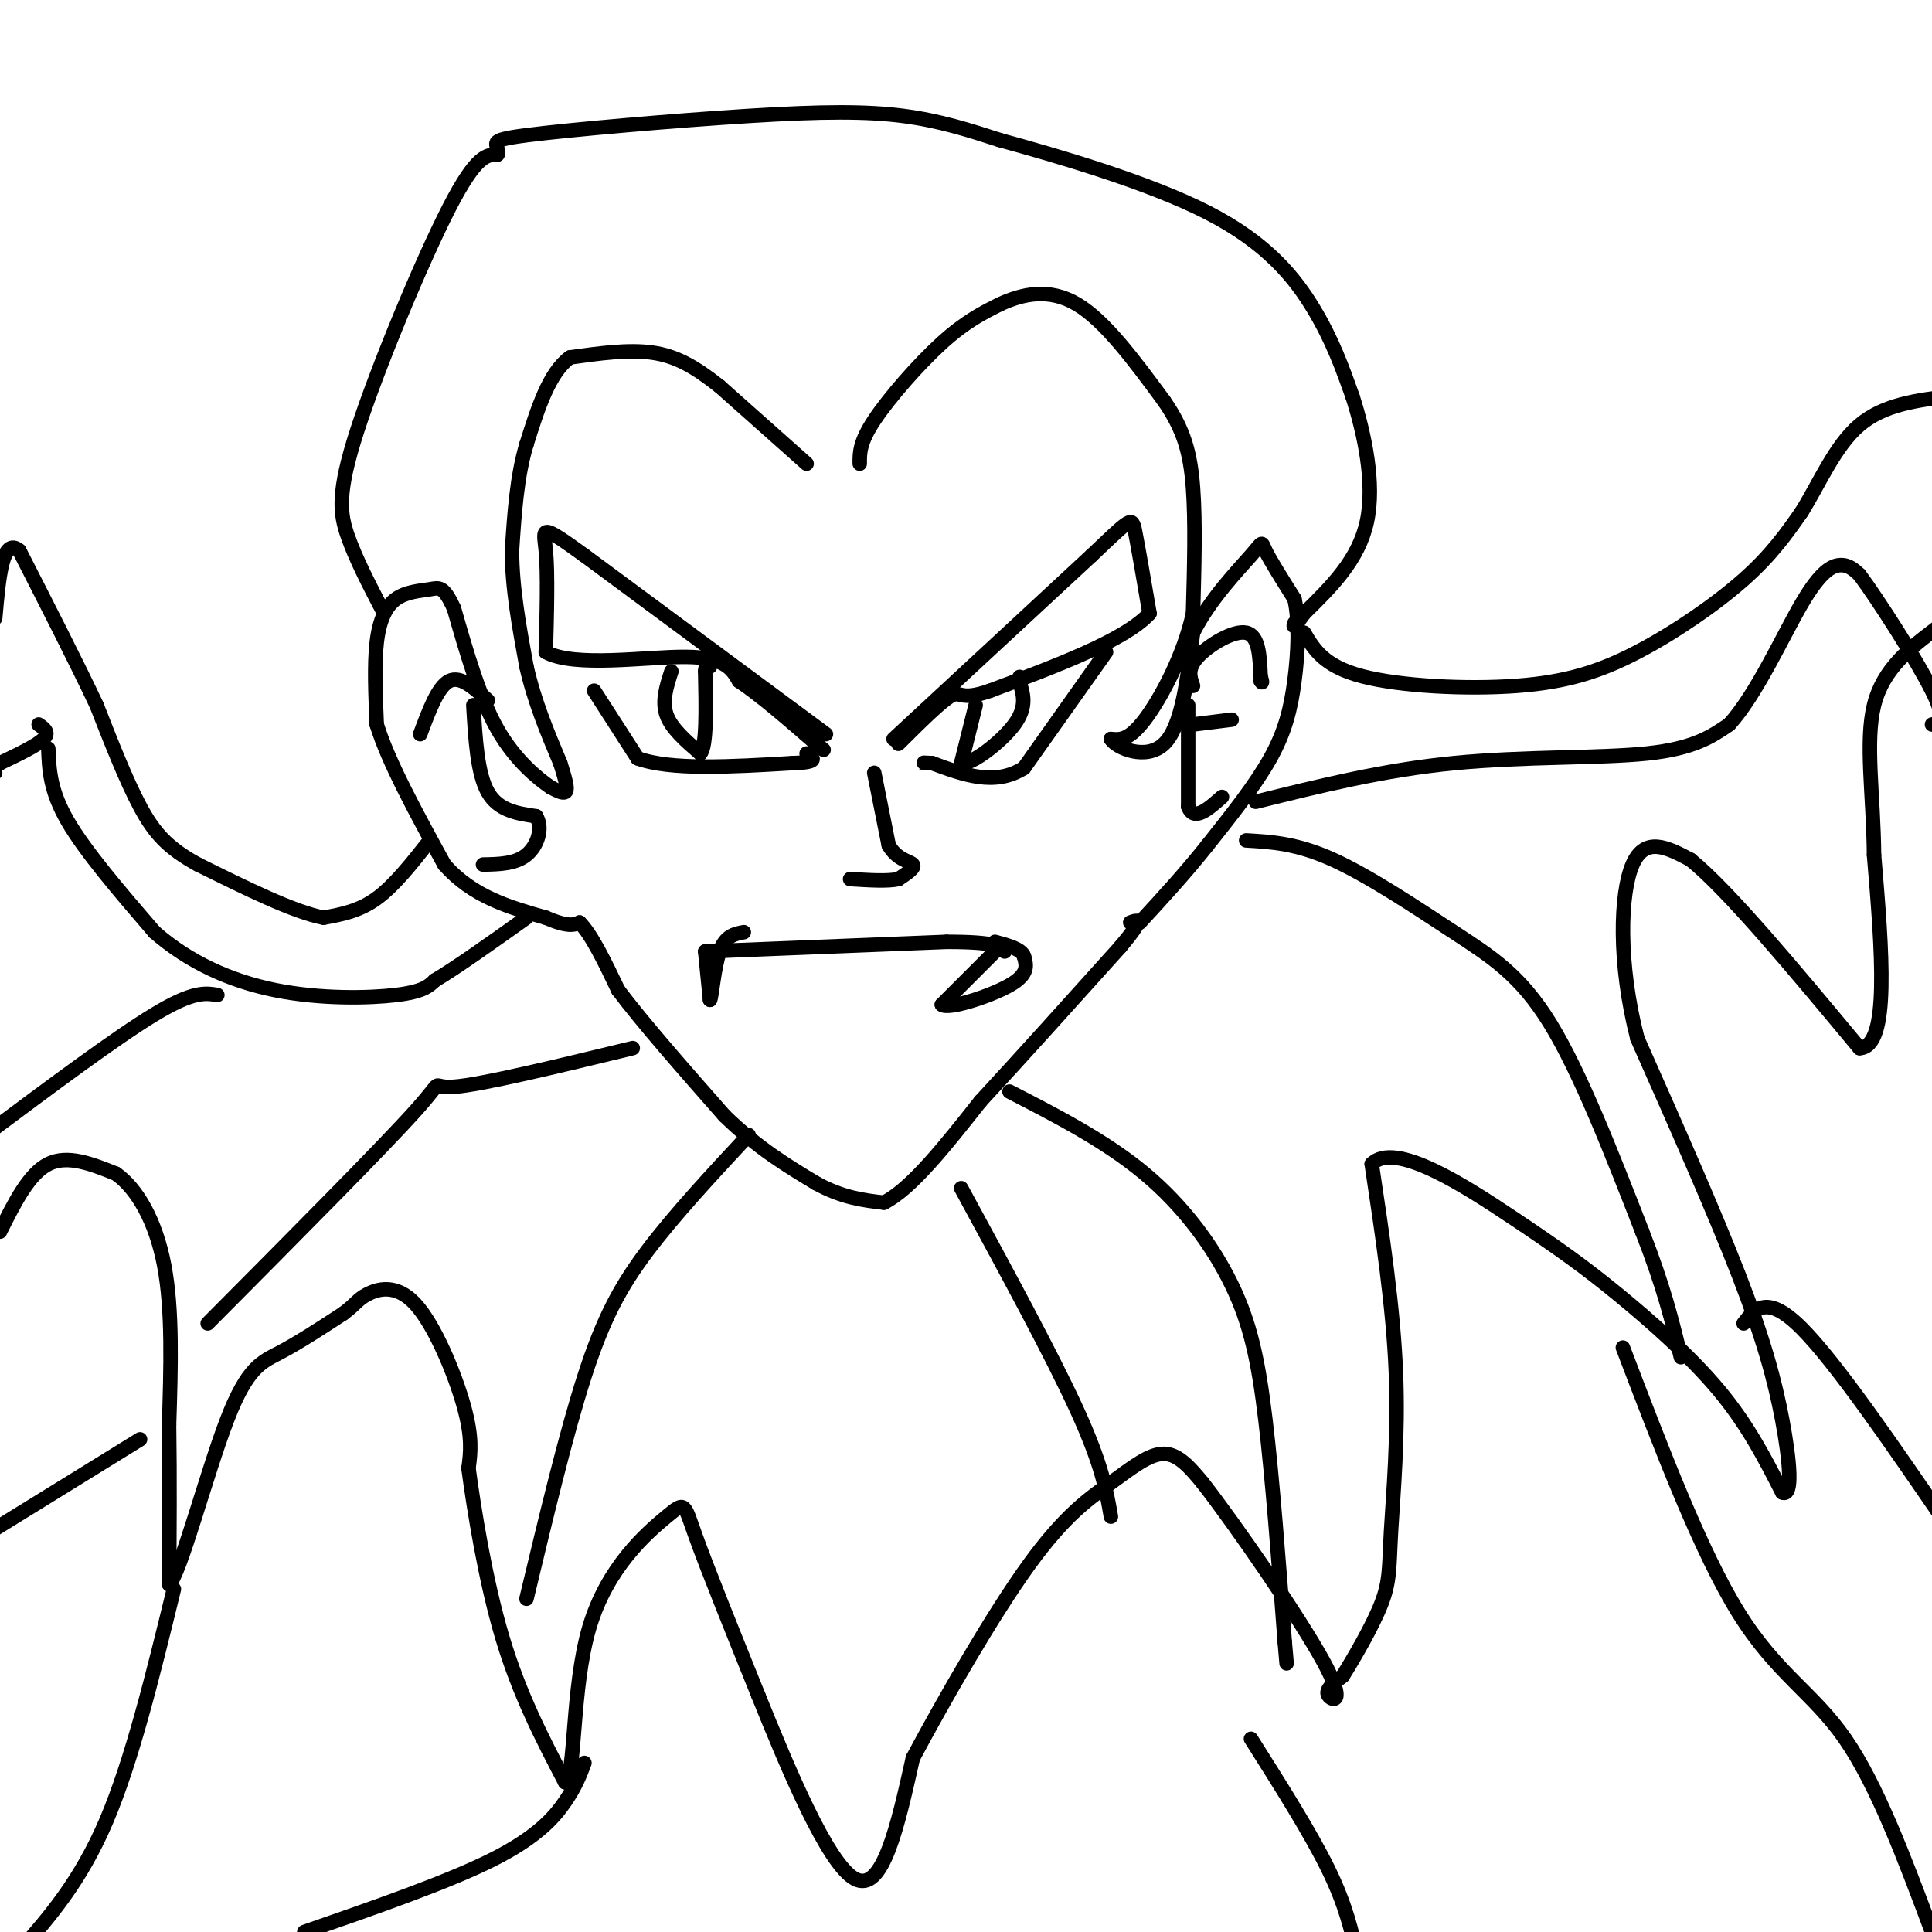 <svg viewBox='0 0 400 400' version='1.1' xmlns='http://www.w3.org/2000/svg' xmlns:xlink='http://www.w3.org/1999/xlink'><g fill='none' stroke='#000000' stroke-width='3' stroke-linecap='round' stroke-linejoin='round'><path d='M167,96c0.000,0.000 -18.000,-16.000 -18,-16'/><path d='M149,80c-5.156,-4.089 -9.044,-6.311 -14,-7c-4.956,-0.689 -10.978,0.156 -17,1'/><path d='M118,74c-4.333,3.167 -6.667,10.583 -9,18'/><path d='M109,92c-2.000,6.667 -2.500,14.333 -3,22'/><path d='M106,114c0.000,7.667 1.500,15.833 3,24'/><path d='M109,138c1.667,7.333 4.333,13.667 7,20'/><path d='M116,158c1.444,4.489 1.556,5.711 1,6c-0.556,0.289 -1.778,-0.356 -3,-1'/><path d='M114,163c-2.511,-1.711 -7.289,-5.489 -11,-12c-3.711,-6.511 -6.356,-15.756 -9,-25'/><path d='M94,126c-2.164,-4.805 -3.075,-4.319 -5,-4c-1.925,0.319 -4.864,0.470 -7,2c-2.136,1.530 -3.467,4.437 -4,9c-0.533,4.563 -0.266,10.781 0,17'/><path d='M78,150c2.333,7.667 8.167,18.333 14,29'/><path d='M92,179c5.833,6.667 13.417,8.833 21,11'/><path d='M113,190c4.667,2.000 5.833,1.500 7,1'/><path d='M120,191c2.500,2.500 5.250,8.250 8,14'/><path d='M128,205c5.000,6.667 13.500,16.333 22,26'/><path d='M150,231c6.833,6.667 12.917,10.333 19,14'/><path d='M169,245c5.500,3.000 9.750,3.500 14,4'/><path d='M183,249c5.667,-2.833 12.833,-11.917 20,-21'/><path d='M203,228c8.167,-8.833 18.583,-20.417 29,-32'/><path d='M232,196c5.167,-6.167 3.583,-5.583 2,-5'/><path d='M178,96c-0.022,-2.200 -0.044,-4.400 3,-9c3.044,-4.600 9.156,-11.600 14,-16c4.844,-4.400 8.422,-6.200 12,-8'/><path d='M207,63c4.622,-2.133 10.178,-3.467 16,0c5.822,3.467 11.911,11.733 18,20'/><path d='M241,83c4.133,5.956 5.467,10.844 6,18c0.533,7.156 0.267,16.578 0,26'/><path d='M247,127c-1.911,8.756 -6.689,17.644 -10,22c-3.311,4.356 -5.156,4.178 -7,4'/><path d='M230,153c1.089,1.867 7.311,4.533 11,1c3.689,-3.533 4.844,-13.267 6,-23'/><path d='M247,131c3.536,-7.000 9.375,-13.000 12,-16c2.625,-3.000 2.036,-3.000 3,-1c0.964,2.000 3.482,6.000 6,10'/><path d='M268,124c1.071,4.655 0.750,11.292 0,17c-0.750,5.708 -1.929,10.488 -5,16c-3.071,5.512 -8.036,11.756 -13,18'/><path d='M250,175c-4.500,5.667 -9.250,10.833 -14,16'/><path d='M247,142c-0.622,-1.778 -1.244,-3.556 1,-6c2.244,-2.444 7.356,-5.556 10,-5c2.644,0.556 2.822,4.778 3,9'/><path d='M261,140c0.500,1.667 0.250,1.333 0,1'/><path d='M246,146c0.000,0.000 0.000,21.000 0,21'/><path d='M246,167c1.167,3.167 4.083,0.583 7,-2'/><path d='M247,150c0.000,0.000 8.000,-1.000 8,-1'/><path d='M101,145c-2.833,-2.583 -5.667,-5.167 -8,-4c-2.333,1.167 -4.167,6.083 -6,11'/><path d='M98,146c0.417,7.083 0.833,14.167 3,18c2.167,3.833 6.083,4.417 10,5'/><path d='M111,169c1.511,2.467 0.289,6.133 -2,8c-2.289,1.867 -5.644,1.933 -9,2'/><path d='M185,153c0.000,0.000 41.000,-38.000 41,-38'/><path d='M226,115c8.244,-7.778 8.356,-8.222 9,-5c0.644,3.222 1.822,10.111 3,17'/><path d='M238,127c-5.000,5.500 -19.000,10.750 -33,16'/><path d='M205,143c-6.422,2.267 -5.978,-0.067 -8,1c-2.022,1.067 -6.511,5.533 -11,10'/><path d='M171,152c0.000,0.000 -50.000,-37.000 -50,-37'/><path d='M121,115c-9.556,-6.911 -8.444,-5.689 -8,-1c0.444,4.689 0.222,12.844 0,21'/><path d='M113,135c5.956,3.267 20.844,0.933 29,1c8.156,0.067 9.578,2.533 11,5'/><path d='M153,141c4.500,3.000 10.250,8.000 16,13'/><path d='M169,154c2.667,2.167 1.333,1.083 0,0'/><path d='M123,143c0.000,0.000 9.000,14.000 9,14'/><path d='M132,157c6.833,2.500 19.417,1.750 32,1'/><path d='M164,158c5.833,-0.167 4.417,-1.083 3,-2'/><path d='M229,135c0.000,0.000 -17.000,24.000 -17,24'/><path d='M212,159c-6.000,3.833 -12.500,1.417 -19,-1'/><path d='M193,158c-3.333,-0.167 -2.167,-0.083 -1,0'/><path d='M202,146c0.000,0.000 -3.000,12.000 -3,12'/><path d='M199,158c1.933,0.489 8.267,-4.289 11,-8c2.733,-3.711 1.867,-6.356 1,-9'/><path d='M211,141c0.167,-1.500 0.083,-0.750 0,0'/><path d='M139,139c-1.000,3.083 -2.000,6.167 -1,9c1.000,2.833 4.000,5.417 7,8'/><path d='M145,156c1.333,-1.500 1.167,-9.250 1,-17'/><path d='M146,139c0.333,-3.000 0.667,-2.000 1,-1'/><path d='M79,126c-2.679,-5.155 -5.357,-10.310 -7,-15c-1.643,-4.690 -2.250,-8.917 2,-22c4.250,-13.083 13.357,-35.024 19,-46c5.643,-10.976 7.821,-10.988 10,-11'/><path d='M103,32c0.565,-2.381 -3.024,-2.834 6,-4c9.024,-1.166 30.660,-3.045 46,-4c15.340,-0.955 24.383,-0.987 32,0c7.617,0.987 13.809,2.994 20,5'/><path d='M207,29c11.607,3.190 30.625,8.667 43,15c12.375,6.333 18.107,13.524 22,20c3.893,6.476 5.946,12.238 8,18'/><path d='M280,82c2.489,7.733 4.711,18.067 3,26c-1.711,7.933 -7.356,13.467 -13,19'/><path d='M270,127c-2.500,3.500 -2.250,2.750 -2,2'/><path d='M181,160c0.000,0.000 3.000,15.000 3,15'/><path d='M184,175c1.711,3.089 4.489,3.311 5,4c0.511,0.689 -1.244,1.844 -3,3'/><path d='M186,182c-2.167,0.500 -6.083,0.250 -10,0'/><path d='M146,197c0.000,0.000 50.000,-2.000 50,-2'/><path d='M196,195c10.333,0.000 11.167,1.000 12,2'/><path d='M146,197c0.000,0.000 1.000,10.000 1,10'/><path d='M147,207c0.378,-0.489 0.822,-6.711 2,-10c1.178,-3.289 3.089,-3.644 5,-4'/><path d='M206,197c0.000,0.000 -11.000,11.000 -11,11'/><path d='M195,208c1.267,1.089 9.933,-1.689 14,-4c4.067,-2.311 3.533,-4.156 3,-6'/><path d='M212,198c-0.500,-1.500 -3.250,-2.250 -6,-3'/><path d='M89,174c-3.667,4.667 -7.333,9.333 -11,12c-3.667,2.667 -7.333,3.333 -11,4'/><path d='M67,190c-6.167,-1.167 -16.083,-6.083 -26,-11'/><path d='M41,179c-6.311,-3.444 -9.089,-6.556 -12,-12c-2.911,-5.444 -5.956,-13.222 -9,-21'/><path d='M20,146c-4.167,-8.833 -10.083,-20.417 -16,-32'/><path d='M4,114c-3.500,-3.000 -4.250,5.500 -5,14'/><path d='M270,131c2.049,3.463 4.099,6.925 12,9c7.901,2.075 21.654,2.762 32,2c10.346,-0.762 17.285,-2.974 25,-7c7.715,-4.026 16.204,-9.864 22,-15c5.796,-5.136 8.898,-9.568 12,-14'/><path d='M373,106c3.689,-5.911 6.911,-13.689 12,-18c5.089,-4.311 12.044,-5.156 19,-6'/><path d='M8,150c1.167,0.833 2.333,1.667 1,3c-1.333,1.333 -5.167,3.167 -9,5'/><path d='M0,158c-1.667,1.167 -1.333,1.583 -1,2'/><path d='M10,155c0.167,4.333 0.333,8.667 4,15c3.667,6.333 10.833,14.667 18,23'/><path d='M32,193c7.048,6.179 15.667,10.125 25,12c9.333,1.875 19.381,1.679 25,1c5.619,-0.679 6.810,-1.839 8,-3'/><path d='M90,203c4.500,-2.667 11.750,-7.833 19,-13'/><path d='M260,166c13.244,-3.289 26.489,-6.578 41,-8c14.511,-1.422 30.289,-0.978 40,-2c9.711,-1.022 13.356,-3.511 17,-6'/><path d='M358,150c5.595,-6.083 11.083,-18.292 15,-25c3.917,-6.708 6.262,-7.917 8,-8c1.738,-0.083 2.869,0.958 4,2'/><path d='M385,119c3.956,5.333 11.844,17.667 15,24c3.156,6.333 1.578,6.667 0,7'/><path d='M0,255c3.000,-6.000 6.000,-12.000 10,-14c4.000,-2.000 9.000,0.000 14,2'/><path d='M24,243c4.356,3.067 8.244,9.733 10,19c1.756,9.267 1.378,21.133 1,33'/><path d='M35,295c0.167,11.000 0.083,22.000 0,33'/><path d='M35,328c2.214,-1.845 7.750,-22.958 12,-34c4.250,-11.042 7.214,-12.012 11,-14c3.786,-1.988 8.393,-4.994 13,-8'/><path d='M71,272c2.694,-1.971 2.928,-2.900 5,-4c2.072,-1.100 5.981,-2.373 10,2c4.019,4.373 8.148,14.392 10,21c1.852,6.608 1.426,9.804 1,13'/><path d='M97,304c1.133,8.467 3.467,23.133 7,35c3.533,11.867 8.267,20.933 13,30'/><path d='M117,369c2.228,-1.254 1.298,-19.388 5,-32c3.702,-12.612 12.035,-19.703 16,-23c3.965,-3.297 3.561,-2.799 6,4c2.439,6.799 7.719,19.900 13,33'/><path d='M157,351c5.933,14.689 14.267,34.911 20,38c5.733,3.089 8.867,-10.956 12,-25'/><path d='M189,364c6.411,-12.011 16.440,-29.539 24,-40c7.560,-10.461 12.651,-13.855 17,-17c4.349,-3.145 7.957,-6.041 11,-6c3.043,0.041 5.522,3.021 8,6'/><path d='M249,307c6.869,8.833 20.042,27.917 25,37c4.958,9.083 1.702,8.167 1,7c-0.702,-1.167 1.149,-2.583 3,-4'/><path d='M278,347c2.187,-3.496 6.153,-10.236 8,-15c1.847,-4.764 1.574,-7.552 2,-15c0.426,-7.448 1.550,-19.557 1,-33c-0.550,-13.443 -2.775,-28.222 -5,-43'/><path d='M284,241c4.754,-4.879 19.140,4.424 29,11c9.860,6.576 15.193,10.424 22,16c6.807,5.576 15.088,12.879 21,20c5.912,7.121 9.456,14.061 13,21'/><path d='M369,309c2.298,1.060 1.542,-6.792 0,-15c-1.542,-8.208 -3.869,-16.774 -9,-30c-5.131,-13.226 -13.065,-31.113 -21,-49'/><path d='M339,215c-4.022,-15.578 -3.578,-30.022 -1,-36c2.578,-5.978 7.289,-3.489 12,-1'/><path d='M350,178c7.833,6.333 21.417,22.667 35,39'/><path d='M385,217c6.333,-0.167 4.667,-20.083 3,-40'/><path d='M388,177c-0.111,-12.400 -1.889,-23.400 0,-31c1.889,-7.600 7.444,-11.800 13,-16'/><path d='M258,174c5.262,0.304 10.524,0.607 18,4c7.476,3.393 17.167,9.875 25,15c7.833,5.125 13.810,8.893 20,19c6.190,10.107 12.595,26.554 19,43'/><path d='M340,255c4.500,11.500 6.250,18.750 8,26'/><path d='M209,226c9.982,5.143 19.964,10.286 28,17c8.036,6.714 14.125,15.000 18,23c3.875,8.000 5.536,15.714 7,28c1.464,12.286 2.732,29.143 4,46'/><path d='M266,340c0.667,7.667 0.333,3.833 0,0'/><path d='M155,235c-7.689,8.267 -15.378,16.533 -21,24c-5.622,7.467 -9.178,14.133 -13,26c-3.822,11.867 -7.911,28.933 -12,46'/><path d='M131,217c-15.689,3.800 -31.378,7.600 -37,8c-5.622,0.400 -1.178,-2.600 -8,5c-6.822,7.600 -24.911,25.800 -43,44'/><path d='M45,206c-2.500,-0.417 -5.000,-0.833 -13,4c-8.000,4.833 -21.500,14.917 -35,25'/><path d='M199,246c9.417,17.333 18.833,34.667 24,46c5.167,11.333 6.083,16.667 7,22'/><path d='M36,329c-4.333,17.750 -8.667,35.500 -14,48c-5.333,12.500 -11.667,19.750 -18,27'/><path d='M336,279c8.089,21.222 16.178,42.444 24,55c7.822,12.556 15.378,16.444 22,26c6.622,9.556 12.311,24.778 18,40'/><path d='M400,400c3.000,6.667 1.500,3.333 0,0'/><path d='M259,360c6.167,9.750 12.333,19.500 16,27c3.667,7.500 4.833,12.750 6,18'/><path d='M121,365c-0.889,2.378 -1.778,4.756 -4,8c-2.222,3.244 -5.778,7.356 -15,12c-9.222,4.644 -24.111,9.822 -39,15'/><path d='M361,274c2.417,-3.083 4.833,-6.167 12,1c7.167,7.167 19.083,24.583 31,42'/><path d='M29,298c0.000,0.000 -34.000,21.000 -34,21'/></g>
</svg>